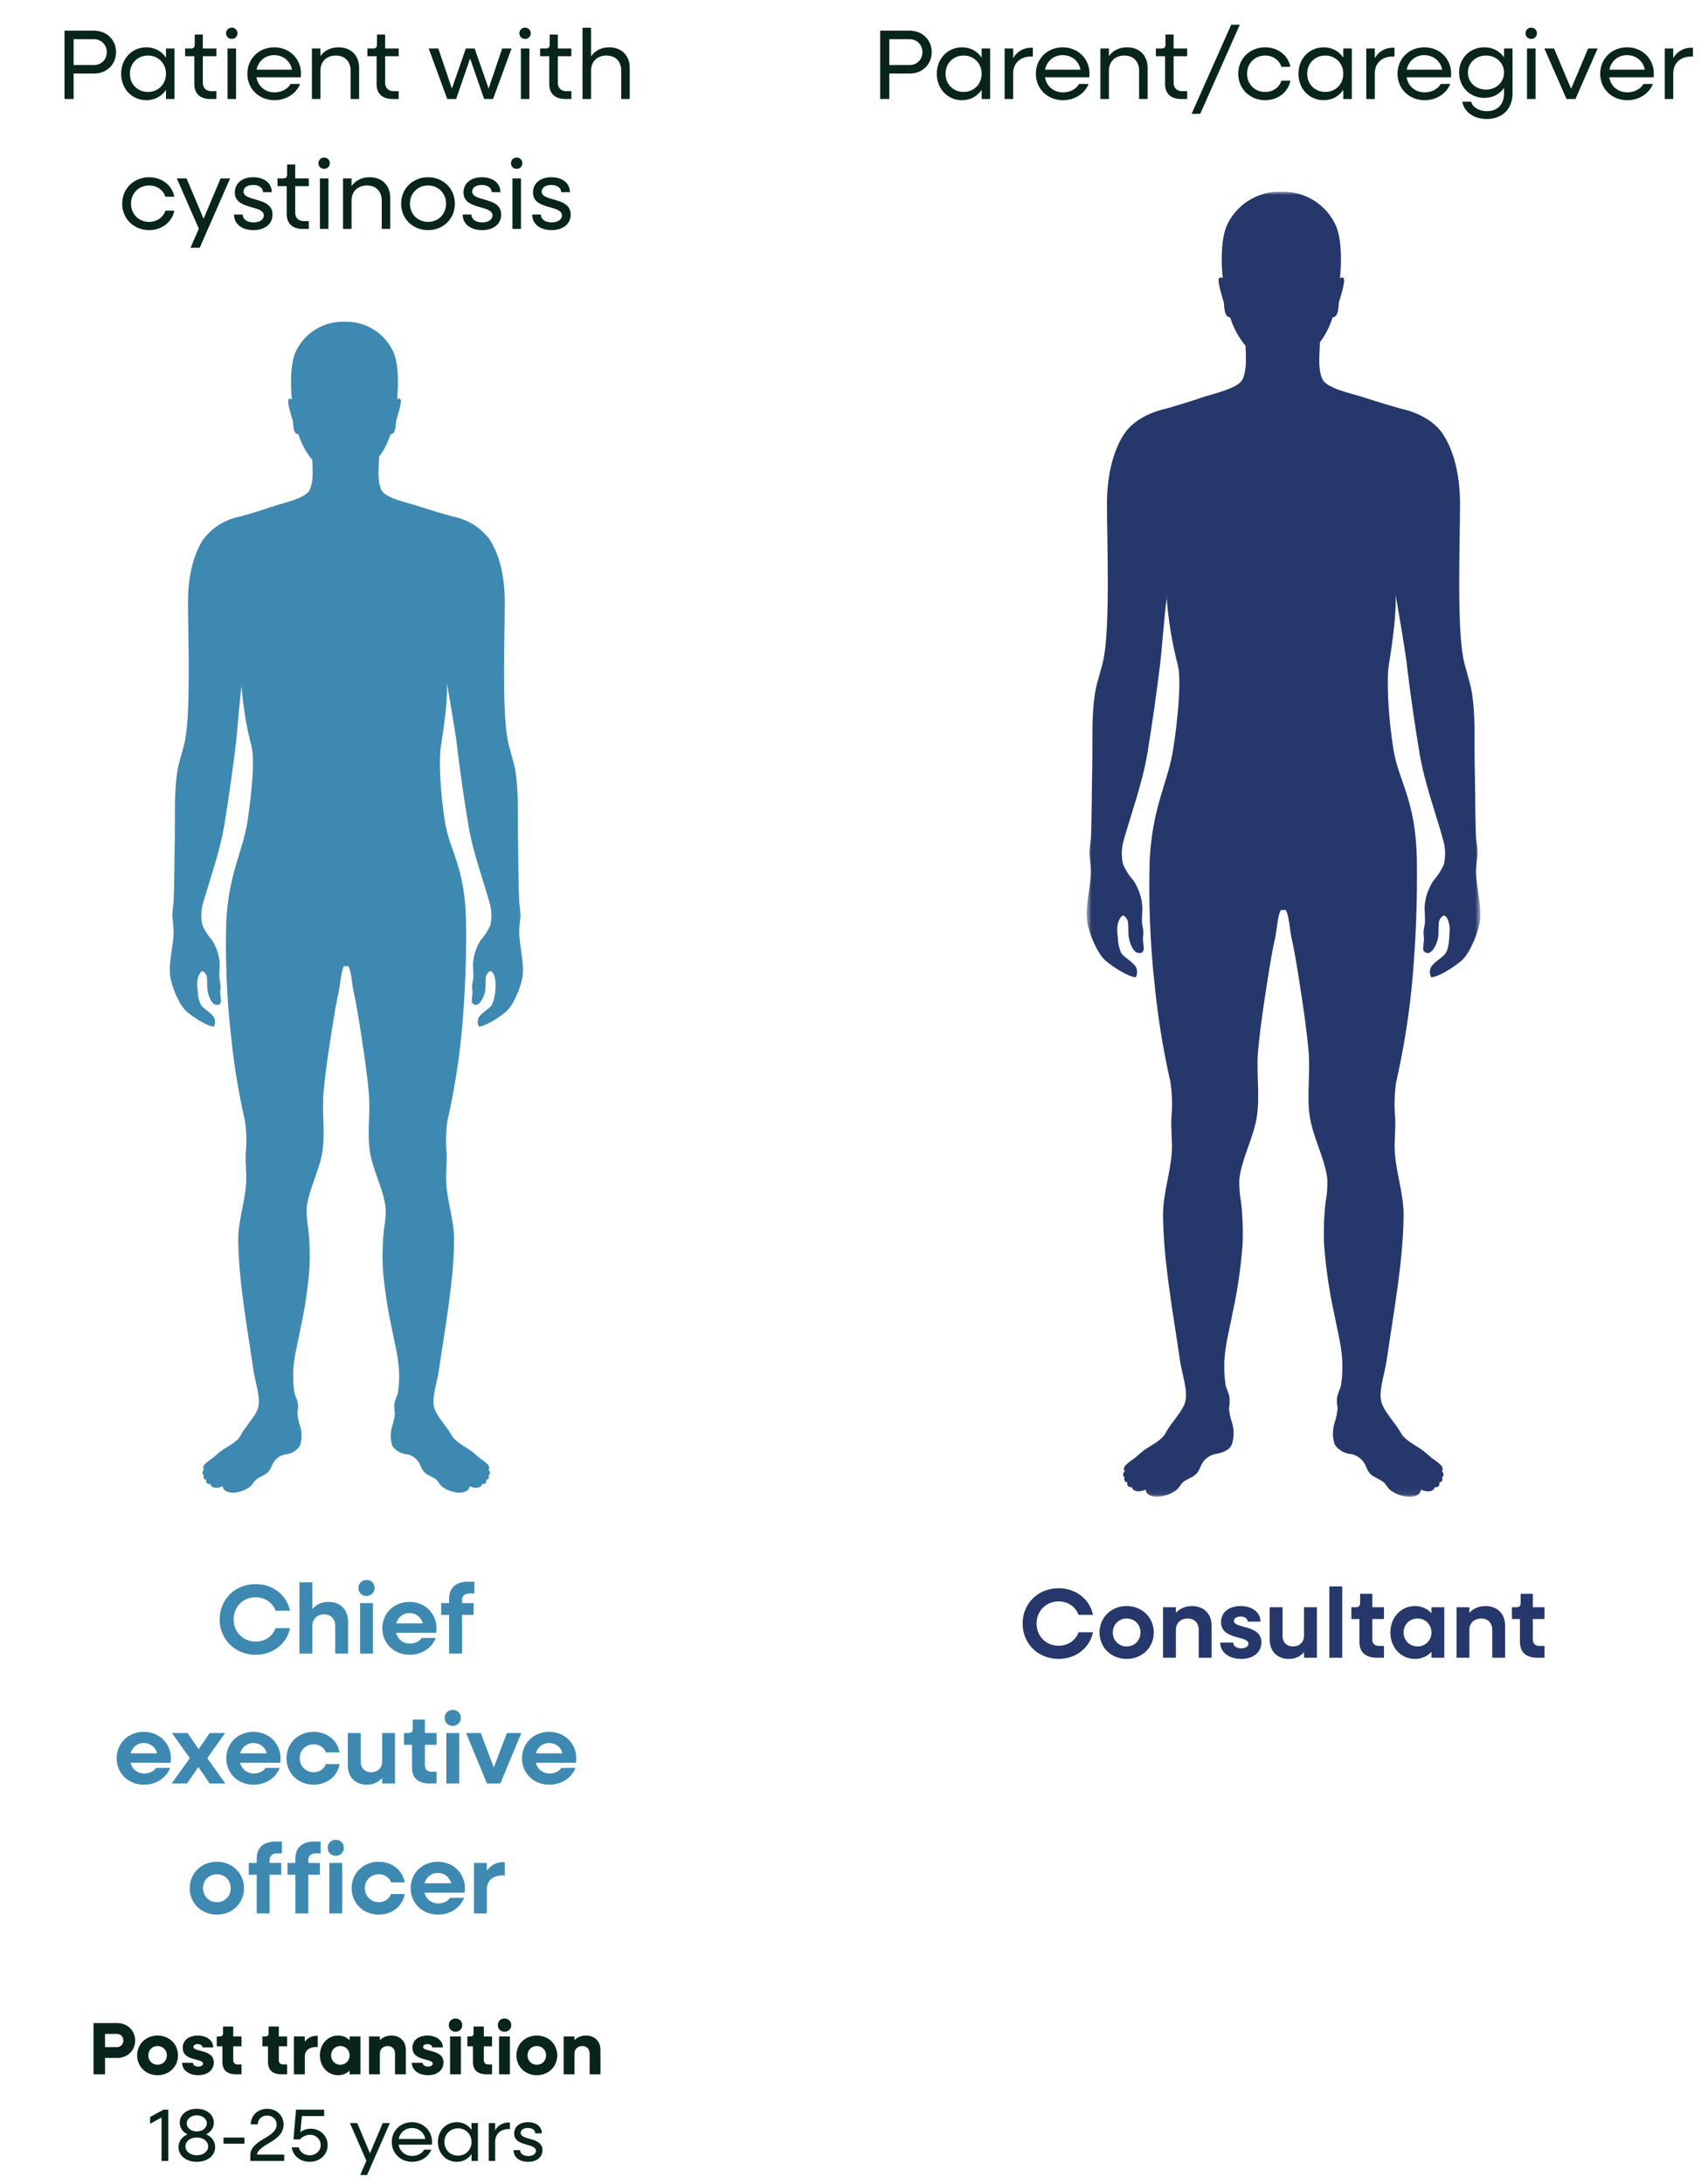 <svg width="275" height="353" viewBox="0 0 275 353" fill="none" xmlns="http://www.w3.org/2000/svg">
<path d="M10.429 16V4.96H15.229C17.245 4.96 18.765 6.448 18.765 8.432C18.765 10.4 17.245 11.888 15.229 11.888H11.901V16H10.429ZM15.197 6.336H11.901V10.512H15.197C16.365 10.512 17.261 9.632 17.261 8.432C17.261 7.232 16.365 6.336 15.197 6.336ZM23.666 16.192C21.33 16.192 19.586 14.352 19.586 11.92C19.586 9.488 21.33 7.648 23.666 7.648C25.026 7.648 26.146 8.288 26.834 9.312V7.84H28.21V16H26.834V14.528C26.146 15.552 25.026 16.192 23.666 16.192ZM23.922 14.864C25.586 14.864 26.834 13.6 26.834 11.92C26.834 10.24 25.586 8.976 23.922 8.976C22.242 8.976 20.994 10.24 20.994 11.92C20.994 13.6 22.242 14.864 23.922 14.864ZM33.991 16C32.343 16 31.415 15.12 31.415 13.6V9.088H29.927V7.84H30.887C31.271 7.84 31.479 7.632 31.479 7.232V5.584H32.791V7.84H34.983V9.088H32.791V13.376C32.791 14.208 33.319 14.736 34.183 14.736H34.983V16H33.991ZM37.474 6.288C36.946 6.288 36.546 5.904 36.546 5.376C36.546 4.864 36.946 4.464 37.474 4.464C37.986 4.464 38.386 4.864 38.386 5.376C38.386 5.904 37.986 6.288 37.474 6.288ZM36.786 16V7.84H38.162V16H36.786ZM44.376 16.192C41.864 16.192 39.992 14.352 39.992 11.92C39.992 9.488 41.864 7.648 44.328 7.648C46.808 7.648 48.664 9.488 48.664 11.92C48.664 12.112 48.648 12.32 48.632 12.496H41.464C41.704 13.936 42.856 14.928 44.392 14.928C45.528 14.928 46.52 14.384 46.984 13.568H48.52C47.88 15.136 46.296 16.192 44.376 16.192ZM44.328 8.912C42.872 8.912 41.752 9.872 41.48 11.264H47.208C46.968 9.904 45.816 8.912 44.328 8.912ZM50.426 16V7.84H51.802V9.072C52.442 8.16 53.466 7.648 54.746 7.648C56.73 7.648 58.058 8.96 58.058 10.96V16H56.682V11.392C56.682 9.936 55.754 8.976 54.298 8.976C52.794 8.976 51.802 9.952 51.802 11.424V16H50.426ZM63.46 16C61.812 16 60.884 15.12 60.884 13.6V9.088H59.396V7.84H60.356C60.74 7.84 60.948 7.632 60.948 7.232V5.584H62.26V7.84H64.452V9.088H62.26V13.376C62.26 14.208 62.788 14.736 63.652 14.736H64.452V16H63.46ZM72.304 16L69.312 7.84H70.864L73.056 14.32L75.312 7.84H76.736L78.992 14.32L81.184 7.84H82.704L79.712 16H78.272L76 9.456L73.744 16H72.304ZM84.896 6.288C84.368 6.288 83.968 5.904 83.968 5.376C83.968 4.864 84.368 4.464 84.896 4.464C85.408 4.464 85.808 4.864 85.808 5.376C85.808 5.904 85.408 6.288 84.896 6.288ZM84.208 16V7.84H85.584V16H84.208ZM91.381 16C89.733 16 88.805 15.12 88.805 13.6V9.088H87.317V7.84H88.277C88.661 7.84 88.869 7.632 88.869 7.232V5.584H90.181V7.84H92.373V9.088H90.181V13.376C90.181 14.208 90.709 14.736 91.573 14.736H92.373V16H91.381ZM94.177 16V4.48H95.553V9.12C96.193 8.176 97.217 7.648 98.497 7.648C100.481 7.648 101.809 8.96 101.809 10.96V16H100.433V11.392C100.433 9.936 99.505 8.976 98.049 8.976C96.545 8.976 95.553 9.952 95.553 11.424V16H94.177ZM24.109 37.192C21.629 37.192 19.757 35.352 19.757 32.92C19.757 30.488 21.629 28.648 24.109 28.648C26.173 28.648 27.821 29.944 28.189 31.8H26.733C26.397 30.712 25.373 29.976 24.109 29.976C22.429 29.976 21.181 31.24 21.181 32.92C21.181 34.6 22.429 35.864 24.109 35.864C25.373 35.864 26.397 35.128 26.733 34.04H28.189C27.821 35.896 26.173 37.192 24.109 37.192ZM30.8 40.04L32.144 36.968L28.592 28.84H30.16L32.912 35.352L35.664 28.84H37.2L32.288 40.04H30.8ZM40.987 37.192C39.083 37.192 37.835 36.184 37.835 34.68H39.243C39.243 35.448 39.947 35.944 41.003 35.944C41.995 35.944 42.651 35.48 42.651 34.824C42.651 33.064 37.963 33.992 37.963 31.112C37.963 29.624 39.147 28.648 40.923 28.648C42.747 28.648 43.931 29.608 43.931 31.064H42.523C42.523 30.36 41.883 29.896 40.907 29.896C39.979 29.896 39.371 30.328 39.371 30.952C39.371 32.664 44.059 31.752 44.059 34.68C44.059 36.184 42.843 37.192 40.987 37.192ZM48.928 37C47.28 37 46.352 36.12 46.352 34.6V30.088H44.864V28.84H45.824C46.208 28.84 46.416 28.632 46.416 28.232V26.584H47.728V28.84H49.92V30.088H47.728V34.376C47.728 35.208 48.256 35.736 49.12 35.736H49.92V37H48.928ZM52.411 27.288C51.883 27.288 51.483 26.904 51.483 26.376C51.483 25.864 51.883 25.464 52.411 25.464C52.923 25.464 53.323 25.864 53.323 26.376C53.323 26.904 52.923 27.288 52.411 27.288ZM51.723 37V28.84H53.099V37H51.723ZM55.457 37V28.84H56.833V30.072C57.473 29.16 58.497 28.648 59.777 28.648C61.761 28.648 63.089 29.96 63.089 31.96V37H61.713V32.392C61.713 30.936 60.785 29.976 59.329 29.976C57.825 29.976 56.833 30.952 56.833 32.424V37H55.457ZM69.203 37.192C66.723 37.192 64.851 35.352 64.851 32.92C64.851 30.488 66.723 28.648 69.203 28.648C71.667 28.648 73.539 30.488 73.539 32.92C73.539 35.352 71.667 37.192 69.203 37.192ZM69.203 35.864C70.867 35.864 72.115 34.6 72.115 32.92C72.115 31.24 70.867 29.976 69.203 29.976C67.523 29.976 66.275 31.24 66.275 32.92C66.275 34.6 67.523 35.864 69.203 35.864ZM77.956 37.192C76.052 37.192 74.804 36.184 74.804 34.68H76.212C76.212 35.448 76.916 35.944 77.972 35.944C78.964 35.944 79.62 35.48 79.62 34.824C79.62 33.064 74.932 33.992 74.932 31.112C74.932 29.624 76.116 28.648 77.892 28.648C79.716 28.648 80.9 29.608 80.9 31.064H79.492C79.492 30.36 78.852 29.896 77.876 29.896C76.948 29.896 76.34 30.328 76.34 30.952C76.34 32.664 81.028 31.752 81.028 34.68C81.028 36.184 79.812 37.192 77.956 37.192ZM83.536 27.288C83.008 27.288 82.608 26.904 82.608 26.376C82.608 25.864 83.008 25.464 83.536 25.464C84.048 25.464 84.448 25.864 84.448 26.376C84.448 26.904 84.048 27.288 83.536 27.288ZM82.848 37V28.84H84.224V37H82.848ZM89.19 37.192C87.286 37.192 86.038 36.184 86.038 34.68H87.446C87.446 35.448 88.15 35.944 89.206 35.944C90.198 35.944 90.854 35.48 90.854 34.824C90.854 33.064 86.166 33.992 86.166 31.112C86.166 29.624 87.35 28.648 89.126 28.648C90.95 28.648 92.134 29.608 92.134 31.064H90.726C90.726 30.36 90.086 29.896 89.11 29.896C88.182 29.896 87.574 30.328 87.574 30.952C87.574 32.664 92.262 31.752 92.262 34.68C92.262 36.184 91.046 37.192 89.19 37.192Z" fill="#09231D"/>
<path d="M83.942 150.505C83.942 149.691 84.092 148.805 84.15 147.99C84.12 147.254 84.049 146.519 83.938 145.79C83.79 142.5 83.823 138.978 83.744 135.573C83.66 131.953 83.894 128.086 83.317 124.573C83.045 122.922 82.389 121.247 82.075 119.605C81.134 114.693 81.614 102.33 81.609 97.237C81.609 93.872 80.996 89.986 79.126 87.137C77.64 85.195 75.48 83.882 73.072 83.457C71.205 82.934 69.349 82.371 67.503 81.768C65.946 81.256 62.26 80.544 61.642 79.153C60.963 77.622 61.242 75.742 61.29 73.819C62.105 72.732 62.725 71.511 63.123 70.211C64.123 70.138 63.923 68.394 64.063 67.951C64.203 67.508 65.008 64.932 64.75 64.572C64.72 64.526 64.679 64.488 64.631 64.461C64.583 64.434 64.529 64.42 64.474 64.419C64.419 64.418 64.365 64.43 64.316 64.455C64.266 64.48 64.224 64.516 64.193 64.561C64.193 64.561 64.744 59.844 63.684 57.097C63.025 55.539 61.909 54.218 60.482 53.308C59.056 52.399 57.386 51.945 55.696 52.005H55.687C53.995 51.945 52.324 52.401 50.897 53.312C49.47 54.222 48.354 55.545 47.696 57.105C46.638 59.851 47.189 64.569 47.189 64.569C47.157 64.524 47.115 64.488 47.066 64.463C47.017 64.438 46.962 64.426 46.907 64.427C46.852 64.428 46.798 64.442 46.75 64.469C46.702 64.496 46.661 64.534 46.632 64.58C46.374 64.94 47.177 67.515 47.319 67.959C47.461 68.403 47.262 70.146 48.259 70.219C48.724 71.729 49.486 73.131 50.499 74.343C50.535 76.096 50.699 77.763 50.077 79.161C49.463 80.528 45.899 81.261 44.359 81.776C42.563 82.382 40.753 82.945 38.931 83.465C36.523 83.89 34.362 85.203 32.877 87.145C31.007 89.992 30.396 93.878 30.394 97.245C30.388 102.337 30.869 114.701 29.928 119.613C29.614 121.255 28.958 122.93 28.686 124.581C28.109 128.093 28.342 131.96 28.259 135.581C28.18 138.981 28.212 142.505 28.064 145.794C27.953 146.523 27.882 147.258 27.853 147.994C27.911 148.81 28.053 149.694 28.061 150.509C28.075 152.846 27.191 155.591 27.525 157.851C27.774 159.537 28.997 162.495 30.201 163.517C31.265 164.422 33.472 165.854 34.57 165.917C34.686 165.712 34.754 165.482 34.77 165.247C34.785 165.011 34.747 164.775 34.659 164.555C34.243 163.69 32.831 163.038 32.459 162.387C32.144 161.679 31.982 160.913 31.981 160.138C31.835 159.464 31.835 158.766 31.981 158.091C32.081 157.791 32.386 156.957 32.781 156.957C33.098 157.154 33.331 157.462 33.435 157.82C33.52 158.474 33.471 159.199 33.524 159.842C33.591 160.642 34.096 162.267 34.891 162.387C35.515 162.487 35.545 162.287 35.691 162C35.837 161.713 35.512 160.485 35.631 160.067C35.701 159.542 35.671 159.008 35.542 158.493C35.332 157.529 35.615 156.293 35.482 155.264C35.33 154.076 34.913 152.937 34.264 151.93C33.621 151.22 33.099 150.409 32.718 149.53C32.457 148.382 32.487 147.187 32.807 146.053C33.982 141.94 35.558 137.641 36.268 133.328C36.978 129.015 37.598 124.604 38.121 120.328C38.321 118.706 38.733 113.172 39.053 110.907C39.036 110.729 39.065 110.55 39.136 110.385C39.109 110.529 39.081 110.706 39.053 110.907C39.293 114.177 39.828 117.418 40.653 120.59C41.198 122.673 40.727 128.17 39.992 132.871C39.253 137.596 37.019 141.061 36.592 148.758C36.397 154.972 36.648 161.192 37.342 167.37C37.813 171.995 38.564 176.586 39.592 181.119C39.855 182.881 39.898 184.668 39.723 186.44C39.655 188.04 39.888 189.679 39.79 191.249C39.598 194.329 38.469 197.437 38.515 200.566C38.615 207.425 39.995 214.635 40.981 221.515C41.254 223.415 42.2 225.952 41.723 227.548C41.299 228.968 39.692 230.469 38.895 232.008C38.359 233.041 36.895 233.726 35.974 234.35C35.387 234.75 34.866 235.278 34.319 235.713C33.845 236.006 33.409 236.354 33.019 236.751C32.678 237.258 32.919 237.493 32.986 237.5C32.645 237.81 32.655 238.365 32.948 238.4C32.764 238.9 33.048 239.19 33.348 239.132C33.308 239.225 33.295 239.327 33.312 239.427C33.328 239.526 33.372 239.619 33.44 239.694C33.507 239.769 33.594 239.824 33.691 239.851C33.788 239.878 33.891 239.877 33.988 239.847C34.215 240.699 35.406 240.513 35.988 240.214C36.076 241.152 37.37 241.355 38.088 241.226C38.948 241.108 39.765 240.777 40.466 240.265C40.766 240.029 41.166 239.34 41.343 239.191C41.899 238.722 42.717 238.491 43.276 237.991C43.782 237.535 43.946 236.759 44.284 236.256C44.697 235.667 45.31 235.247 46.009 235.073C46.503 235.057 46.987 234.922 47.419 234.681C47.851 234.439 48.219 234.097 48.492 233.684C48.824 232.673 48.839 231.584 48.535 230.564C48.297 229.872 48.143 229.153 48.076 228.424C48.173 227.924 48.203 227.413 48.167 226.904C48.059 226.169 47.692 225.612 47.588 225.053C47.446 224.146 47.384 223.229 47.401 222.311C47.371 219.766 48.133 217.111 48.601 214.62C49.311 211.375 49.794 208.083 50.047 204.77C50.138 202.701 50.069 200.629 49.84 198.57C49.627 197.45 49.541 196.31 49.583 195.17C49.953 192.07 51.723 189.062 52.154 185.923C52.572 182.883 52.032 179.748 52.297 176.693C52.597 173.193 53.154 169.645 53.702 166.147C54.022 164.11 54.352 162.067 54.808 160.055C54.963 159.371 55.184 156.566 55.655 156.144C55.677 156.124 55.81 156.182 55.945 156.18C56.08 156.178 56.239 156.113 56.261 156.132C56.747 156.532 56.961 159.362 57.119 160.055C57.575 162.067 57.905 164.109 58.225 166.147C58.772 169.647 59.317 173.175 59.63 176.693C59.905 179.76 59.355 182.883 59.773 185.923C60.205 189.062 61.973 192.074 62.344 195.17C62.386 196.31 62.299 197.45 62.087 198.57C61.857 200.629 61.788 202.701 61.88 204.77C62.132 208.083 62.615 211.375 63.325 214.62C63.791 217.113 64.553 219.765 64.525 222.311C64.541 223.229 64.479 224.146 64.338 225.053C64.233 225.611 63.867 226.168 63.757 226.904C63.721 227.413 63.752 227.924 63.849 228.424C63.777 229.153 63.623 229.871 63.39 230.564C63.077 231.583 63.092 232.674 63.432 233.684C63.709 234.094 64.078 234.433 64.509 234.674C64.94 234.915 65.422 235.052 65.916 235.073C66.614 235.247 67.227 235.667 67.641 236.256C67.978 236.756 68.141 237.535 68.649 237.991C69.207 238.491 70.026 238.723 70.582 239.191C70.758 239.34 71.156 240.03 71.459 240.265C72.155 240.785 72.974 241.116 73.837 241.226C74.549 241.333 75.837 241.185 75.937 240.214C76.53 240.514 77.709 240.695 77.943 239.847C78.039 239.877 78.142 239.878 78.239 239.851C78.336 239.824 78.424 239.769 78.491 239.694C78.558 239.619 78.603 239.526 78.619 239.427C78.635 239.327 78.623 239.225 78.583 239.132C78.883 239.19 79.167 238.898 78.983 238.4C79.277 238.364 79.283 237.81 78.945 237.5C79.012 237.493 79.254 237.258 78.913 236.751C78.523 236.354 78.086 236.006 77.613 235.713C77.066 235.278 76.544 234.745 75.957 234.35C75.006 233.706 73.589 233.01 73.037 232.008C72.223 230.531 70.628 228.964 70.209 227.548C69.74 225.963 70.679 223.405 70.951 221.515C71.936 214.638 73.325 207.431 73.417 200.566C73.459 197.432 72.334 194.332 72.142 191.249C72.042 189.679 72.27 188.038 72.208 186.44C72.036 184.668 72.081 182.881 72.341 181.119C73.367 176.586 74.119 171.995 74.591 167.37C75.182 161.185 75.432 154.971 75.341 148.758C75.155 140.076 72.713 137.576 71.941 132.871C71.176 128.195 70.923 122.764 71.279 120.59C71.856 117.072 72.472 112.311 72.206 110.262C72.406 111.129 73.65 118.513 73.861 120.328C74.361 124.642 75.006 129.022 75.714 133.328C76.422 137.634 78.051 141.964 79.188 146.055C79.507 147.189 79.538 148.384 79.276 149.532C78.893 150.41 78.372 151.22 77.732 151.932C77.082 152.939 76.666 154.078 76.513 155.266C76.382 156.298 76.663 157.531 76.453 158.495C76.324 159.01 76.294 159.544 76.365 160.069C76.483 160.487 76.157 161.711 76.305 162.002C76.371 162.151 76.488 162.271 76.634 162.342C76.781 162.412 76.947 162.429 77.105 162.389C77.889 162.071 78.405 160.689 78.473 159.844C78.524 159.198 78.473 158.476 78.561 157.822C78.665 157.464 78.898 157.156 79.216 156.959C79.916 156.971 80.154 158.579 80.109 159.059C80.152 160.198 79.959 161.334 79.542 162.394C79.159 163.051 77.757 163.694 77.342 164.562C77.253 164.782 77.215 165.018 77.231 165.254C77.246 165.489 77.315 165.719 77.431 165.924C78.531 165.861 80.737 164.429 81.8 163.524C83 162.502 84.226 159.542 84.474 157.858C84.808 155.599 83.926 152.852 83.939 150.516" fill="#3E89B1"/>
<path d="M41.337 267.453C38.01 267.453 35.514 264.989 35.514 261.741C35.514 258.493 38.01 256.029 41.337 256.029C44.138 256.029 46.377 257.821 46.889 260.333H44.553C44.105 259.037 42.842 258.157 41.337 258.157C39.306 258.157 37.77 259.693 37.77 261.741C37.77 263.789 39.306 265.325 41.337 265.325C42.842 265.325 44.105 264.445 44.553 263.149H46.889C46.377 265.661 44.138 267.453 41.337 267.453ZM48.415 267.261V255.741H50.495V260.061C51.135 259.309 52.031 258.909 53.087 258.909C55.007 258.909 56.271 260.157 56.271 262.077V267.261H54.191V262.749C54.191 261.645 53.487 260.925 52.415 260.925C51.263 260.925 50.495 261.661 50.495 262.781V267.261H48.415ZM59.252 257.949C58.516 257.949 57.94 257.389 57.94 256.653C57.94 255.917 58.516 255.357 59.252 255.357C59.987 255.357 60.563 255.917 60.563 256.653C60.563 257.389 59.987 257.949 59.252 257.949ZM58.212 267.261V259.101H60.291V267.261H58.212ZM66.225 267.453C63.697 267.453 61.809 265.613 61.809 263.181C61.809 260.749 63.697 258.909 66.192 258.909C68.689 258.909 70.576 260.749 70.576 263.213C70.576 263.437 70.561 263.693 70.513 263.901H64.032C64.305 264.957 65.153 265.645 66.272 265.645C67.121 265.645 67.825 265.261 68.192 264.733H70.448C69.825 266.349 68.209 267.453 66.225 267.453ZM66.192 260.717C65.136 260.717 64.337 261.373 64.049 262.381H68.353C68.097 261.389 67.264 260.717 66.192 260.717ZM72.606 267.261V261.005H71.326V259.101H72.606V258.445C72.606 256.621 73.678 255.645 75.678 255.645H76.686V257.549H75.886C75.134 257.549 74.686 257.965 74.686 258.685V259.101H76.574V261.005H74.686V267.261H72.606ZM23.279 288.453C20.751 288.453 18.863 286.613 18.863 284.181C18.863 281.749 20.751 279.909 23.247 279.909C25.743 279.909 27.631 281.749 27.631 284.213C27.631 284.437 27.615 284.693 27.567 284.901H21.087C21.359 285.957 22.207 286.645 23.327 286.645C24.175 286.645 24.879 286.261 25.247 285.733H27.503C26.879 287.349 25.263 288.453 23.279 288.453ZM23.247 281.717C22.191 281.717 21.391 282.373 21.103 283.381H25.407C25.151 282.389 24.319 281.717 23.247 281.717ZM27.748 288.261L30.692 284.165L27.796 280.101H30.324L32.116 282.725L33.892 280.101H36.388L33.508 284.165L36.436 288.261H33.908L32.068 285.589L30.244 288.261H27.748ZM40.998 288.453C38.47 288.453 36.582 286.613 36.582 284.181C36.582 281.749 38.47 279.909 40.966 279.909C43.462 279.909 45.35 281.749 45.35 284.213C45.35 284.437 45.334 284.693 45.286 284.901H38.806C39.078 285.957 39.926 286.645 41.046 286.645C41.894 286.645 42.598 286.261 42.966 285.733H45.222C44.598 287.349 42.982 288.453 40.998 288.453ZM40.966 281.717C39.91 281.717 39.11 282.373 38.822 283.381H43.126C42.87 282.389 42.038 281.717 40.966 281.717ZM50.7 288.453C48.204 288.453 46.316 286.613 46.316 284.181C46.316 281.749 48.204 279.909 50.7 279.909C52.876 279.909 54.572 281.301 54.892 283.237H52.684C52.412 282.453 51.644 281.925 50.7 281.925C49.42 281.925 48.46 282.901 48.46 284.181C48.46 285.461 49.42 286.437 50.7 286.437C51.644 286.437 52.412 285.909 52.684 285.125H54.892C54.572 287.061 52.876 288.453 50.7 288.453ZM59.303 288.453C57.463 288.453 56.231 287.221 56.231 285.333V280.101H58.311V284.725C58.311 285.765 58.983 286.437 59.991 286.437C61.063 286.437 61.783 285.749 61.783 284.693V280.101H63.863V288.261H61.783V287.365C61.159 288.085 60.311 288.453 59.303 288.453ZM69.46 288.261C67.588 288.261 66.612 287.365 66.612 285.685V282.005H65.316V280.101H66.052C66.484 280.101 66.724 279.877 66.724 279.445V277.925H68.692V280.101H70.58V282.005H68.692V285.333C68.692 285.973 69.092 286.357 69.764 286.357H70.58V288.261H69.46ZM73.197 278.949C72.461 278.949 71.885 278.389 71.885 277.653C71.885 276.917 72.461 276.357 73.197 276.357C73.933 276.357 74.509 276.917 74.509 277.653C74.509 278.389 73.933 278.949 73.197 278.949ZM72.157 288.261V280.101H74.237V288.261H72.157ZM78.73 288.261L75.354 280.101H77.722L79.834 285.669L81.946 280.101H84.282L80.89 288.261H78.73ZM88.81 288.453C86.282 288.453 84.394 286.613 84.394 284.181C84.394 281.749 86.282 279.909 88.778 279.909C91.274 279.909 93.162 281.749 93.162 284.213C93.162 284.437 93.146 284.693 93.098 284.901H86.618C86.89 285.957 87.738 286.645 88.858 286.645C89.706 286.645 90.41 286.261 90.778 285.733H93.034C92.41 287.349 90.794 288.453 88.81 288.453ZM88.778 281.717C87.722 281.717 86.922 282.373 86.634 283.381H90.938C90.682 282.389 89.85 281.717 88.778 281.717ZM35.06 309.453C32.564 309.453 30.676 307.613 30.676 305.181C30.676 302.749 32.564 300.909 35.06 300.909C37.556 300.909 39.444 302.749 39.444 305.181C39.444 307.613 37.556 309.453 35.06 309.453ZM35.06 307.437C36.356 307.437 37.3 306.461 37.3 305.181C37.3 303.901 36.356 302.925 35.06 302.925C33.78 302.925 32.82 303.901 32.82 305.181C32.82 306.461 33.78 307.437 35.06 307.437ZM41.504 309.261V303.005H40.224V301.101H41.504V300.445C41.504 298.621 42.576 297.645 44.576 297.645H45.584V299.549H44.784C44.032 299.549 43.584 299.965 43.584 300.685V301.101H45.472V303.005H43.584V309.261H41.504ZM54.282 299.949C53.546 299.949 52.97 299.389 52.97 298.653C52.97 297.917 53.546 297.357 54.282 297.357C55.018 297.357 55.594 297.917 55.594 298.653C55.594 299.389 55.018 299.949 54.282 299.949ZM47.754 309.261V303.005H46.474V301.101H47.754V300.445C47.754 298.621 48.826 297.645 50.826 297.645H51.834V299.549H51.034C50.282 299.549 49.834 299.965 49.834 300.685V301.101H51.722V303.005H49.834V309.261H47.754ZM53.242 309.261V301.101H55.322V309.261H53.242ZM61.232 309.453C58.736 309.453 56.848 307.613 56.848 305.181C56.848 302.749 58.736 300.909 61.232 300.909C63.408 300.909 65.104 302.301 65.424 304.237H63.216C62.944 303.453 62.176 302.925 61.232 302.925C59.952 302.925 58.992 303.901 58.992 305.181C58.992 306.461 59.952 307.437 61.232 307.437C62.176 307.437 62.944 306.909 63.216 306.125H65.424C65.104 308.061 63.408 309.453 61.232 309.453ZM70.81 309.453C68.282 309.453 66.394 307.613 66.394 305.181C66.394 302.749 68.282 300.909 70.778 300.909C73.274 300.909 75.162 302.749 75.162 305.213C75.162 305.437 75.146 305.693 75.098 305.901H68.618C68.89 306.957 69.738 307.645 70.858 307.645C71.706 307.645 72.41 307.261 72.778 306.733H75.034C74.41 308.349 72.794 309.453 70.81 309.453ZM70.778 302.717C69.722 302.717 68.922 303.373 68.634 304.381H72.938C72.682 303.389 71.85 302.717 70.778 302.717ZM76.625 309.261V301.101H78.705V302.333C79.345 301.485 80.225 300.973 81.297 300.973H81.601V303.117H81.297C79.633 303.117 78.705 303.997 78.705 305.373V309.261H76.625Z" fill="#3E89B1"/>
<path d="M15.12 335.261V326.981H18.948C20.604 326.981 21.852 328.193 21.852 329.801C21.852 331.409 20.604 332.621 18.948 332.621H16.98V335.261H15.12ZM18.912 328.733H16.98V330.869H18.912C19.5 330.869 19.944 330.401 19.944 329.801C19.944 329.189 19.5 328.733 18.912 328.733ZM25.476 335.405C23.592 335.405 22.176 334.025 22.176 332.201C22.176 330.377 23.592 328.997 25.476 328.997C27.36 328.997 28.776 330.377 28.776 332.201C28.776 334.025 27.36 335.405 25.476 335.405ZM25.476 333.713C26.34 333.713 26.976 333.065 26.976 332.201C26.976 331.337 26.34 330.689 25.476 330.689C24.612 330.689 23.976 331.337 23.976 332.201C23.976 333.065 24.612 333.713 25.476 333.713ZM32.057 335.405C30.497 335.405 29.441 334.541 29.441 333.401H31.193C31.193 333.761 31.553 334.013 32.057 334.013C32.501 334.013 32.825 333.809 32.825 333.533C32.825 332.633 29.537 333.185 29.537 330.977C29.537 329.681 30.629 328.997 31.973 328.997C33.437 328.997 34.469 329.813 34.469 330.917H32.729C32.729 330.593 32.405 330.377 31.961 330.377C31.565 330.377 31.265 330.557 31.265 330.833C31.265 331.697 34.565 331.169 34.565 333.353C34.565 334.577 33.545 335.405 32.057 335.405ZM38.163 335.261C36.711 335.261 35.955 334.577 35.955 333.269V330.737H35.043V329.141H35.547C35.883 329.141 36.051 328.973 36.051 328.637V327.533H37.707V329.141H39.039V330.737H37.707V332.981C37.707 333.413 37.971 333.665 38.427 333.665H39.039V335.261H38.163ZM45.534 335.261C44.082 335.261 43.326 334.577 43.326 333.269V330.737H42.414V329.141H42.918C43.254 329.141 43.422 328.973 43.422 328.637V327.533H45.078V329.141H46.41V330.737H45.078V332.981C45.078 333.413 45.342 333.665 45.798 333.665H46.41V335.261H45.534ZM47.52 335.261V329.141H49.272V329.993C49.74 329.393 50.376 329.045 51.12 329.045H51.36V330.845H51.12C49.932 330.845 49.272 331.457 49.272 332.405V335.261H47.52ZM54.671 335.405C52.991 335.405 51.719 334.025 51.719 332.201C51.719 330.377 52.991 328.997 54.671 328.997C55.415 328.997 56.051 329.273 56.519 329.753V329.141H58.271V335.261H56.519V334.649C56.051 335.129 55.415 335.405 54.671 335.405ZM55.019 333.713C55.883 333.713 56.519 333.065 56.519 332.201C56.519 331.337 55.883 330.689 55.019 330.689C54.167 330.689 53.531 331.337 53.531 332.201C53.531 333.065 54.167 333.713 55.019 333.713ZM59.661 335.261V329.141H61.413V329.741C61.893 329.249 62.517 328.997 63.273 328.997C64.677 328.997 65.613 329.921 65.613 331.325V335.261H63.861V331.913C63.861 331.169 63.393 330.689 62.685 330.689C61.929 330.689 61.413 331.181 61.413 331.937V335.261H59.661ZM69.194 335.405C67.634 335.405 66.578 334.541 66.578 333.401H68.33C68.33 333.761 68.69 334.013 69.194 334.013C69.638 334.013 69.962 333.809 69.962 333.533C69.962 332.633 66.674 333.185 66.674 330.977C66.674 329.681 67.766 328.997 69.11 328.997C70.574 328.997 71.606 329.813 71.606 330.917H69.866C69.866 330.593 69.542 330.377 69.098 330.377C68.702 330.377 68.402 330.557 68.402 330.833C68.402 331.697 71.702 331.169 71.702 333.353C71.702 334.577 70.682 335.405 69.194 335.405ZM73.639 328.385C73.027 328.385 72.559 327.929 72.559 327.305C72.559 326.693 73.027 326.237 73.639 326.237C74.263 326.237 74.731 326.693 74.731 327.305C74.731 327.929 74.263 328.385 73.639 328.385ZM72.763 335.261V329.141H74.515V335.261H72.763ZM78.674 335.261C77.222 335.261 76.466 334.577 76.466 333.269V330.737H75.555V329.141H76.058C76.394 329.141 76.562 328.973 76.562 328.637V327.533H78.219V329.141H79.55V330.737H78.219V332.981C78.219 333.413 78.483 333.665 78.939 333.665H79.55V335.261H78.674ZM81.561 328.385C80.949 328.385 80.481 327.929 80.481 327.305C80.481 326.693 80.949 326.237 81.561 326.237C82.185 326.237 82.653 326.693 82.653 327.305C82.653 327.929 82.185 328.385 81.561 328.385ZM80.685 335.261V329.141H82.437V335.261H80.685ZM86.788 335.405C84.904 335.405 83.488 334.025 83.488 332.201C83.488 330.377 84.904 328.997 86.788 328.997C88.672 328.997 90.088 330.377 90.088 332.201C90.088 334.025 88.672 335.405 86.788 335.405ZM86.788 333.713C87.652 333.713 88.288 333.065 88.288 332.201C88.288 331.337 87.652 330.689 86.788 330.689C85.924 330.689 85.288 331.337 85.288 332.201C85.288 333.065 85.924 333.713 86.788 333.713ZM91.126 335.261V329.141H92.878V329.741C93.358 329.249 93.982 328.997 94.738 328.997C96.142 328.997 97.078 329.921 97.078 331.325V335.261H95.326V331.913C95.326 331.169 94.858 330.689 94.15 330.689C93.394 330.689 92.878 331.181 92.878 331.937V335.261H91.126ZM26.118 349.261V342.241L24.27 343.261V342.157L26.442 340.981H27.21V349.261H26.118ZM31.808 349.405C30.104 349.405 28.856 348.409 28.856 347.029C28.856 346.093 29.42 345.349 30.308 344.965C29.54 344.581 29.06 343.909 29.06 343.069C29.06 341.761 30.236 340.837 31.808 340.837C33.404 340.837 34.568 341.761 34.568 343.069C34.568 343.909 34.088 344.581 33.332 344.965C34.22 345.349 34.784 346.093 34.784 347.029C34.784 348.409 33.536 349.405 31.808 349.405ZM31.808 344.497C32.732 344.497 33.44 343.933 33.44 343.189C33.44 342.445 32.732 341.893 31.808 341.893C30.908 341.893 30.188 342.445 30.188 343.189C30.188 343.933 30.908 344.497 31.808 344.497ZM31.808 348.349C32.864 348.349 33.656 347.737 33.656 346.909C33.656 346.081 32.864 345.469 31.808 345.469C30.776 345.469 29.984 346.081 29.984 346.909C29.984 347.737 30.776 348.349 31.808 348.349ZM36.137 346.477V345.481H39.521V346.477H36.137ZM40.471 349.261V348.349C40.471 345.769 44.719 345.553 44.719 343.417C44.719 342.517 44.059 341.929 43.195 341.929C42.319 341.929 41.671 342.517 41.671 343.357H40.543C40.543 341.905 41.695 340.837 43.207 340.837C44.695 340.837 45.847 341.893 45.847 343.369C45.847 346.141 41.875 346.477 41.539 348.229H45.943V349.261H40.471ZM50.056 349.405C48.532 349.405 47.344 348.421 47.164 347.065H48.304C48.484 347.821 49.18 348.349 50.056 348.349C51.076 348.349 51.844 347.641 51.844 346.693C51.844 345.757 51.1 345.037 50.128 345.037C49.48 345.037 48.82 345.361 48.508 345.781H47.44L47.86 340.981H52.408V342.013H48.808L48.556 344.617C48.94 344.293 49.588 344.053 50.236 344.053C51.76 344.053 52.972 345.205 52.972 346.717C52.972 348.253 51.712 349.405 50.056 349.405ZM58.229 351.541L59.237 349.237L56.573 343.141H57.749L59.813 348.025L61.877 343.141H63.029L59.345 351.541H58.229ZM66.629 349.405C64.745 349.405 63.341 348.025 63.341 346.201C63.341 344.377 64.745 342.997 66.593 342.997C68.453 342.997 69.845 344.377 69.845 346.201C69.845 346.345 69.833 346.501 69.821 346.633H64.445C64.625 347.713 65.489 348.457 66.641 348.457C67.493 348.457 68.237 348.049 68.585 347.437H69.737C69.257 348.613 68.069 349.405 66.629 349.405ZM66.593 343.945C65.501 343.945 64.661 344.665 64.457 345.709H68.753C68.573 344.689 67.709 343.945 66.593 343.945ZM73.855 349.405C72.103 349.405 70.795 348.025 70.795 346.201C70.795 344.377 72.103 342.997 73.855 342.997C74.875 342.997 75.715 343.477 76.231 344.245V343.141H77.263V349.261H76.231V348.157C75.715 348.925 74.875 349.405 73.855 349.405ZM74.047 348.409C75.295 348.409 76.231 347.461 76.231 346.201C76.231 344.941 75.295 343.993 74.047 343.993C72.787 343.993 71.851 344.941 71.851 346.201C71.851 347.461 72.787 348.409 74.047 348.409ZM79.019 349.261V343.141H80.051V344.305C80.519 343.513 81.287 343.045 82.247 343.045H82.439V344.113H82.247C80.879 344.113 80.051 344.929 80.051 346.189V349.261H79.019ZM85.392 349.405C83.965 349.405 83.028 348.649 83.028 347.521H84.085C84.085 348.097 84.612 348.469 85.404 348.469C86.148 348.469 86.641 348.121 86.641 347.629C86.641 346.309 83.124 347.005 83.124 344.845C83.124 343.729 84.013 342.997 85.344 342.997C86.713 342.997 87.6 343.717 87.6 344.809H86.544C86.544 344.281 86.064 343.933 85.332 343.933C84.636 343.933 84.18 344.257 84.18 344.725C84.18 346.009 87.697 345.325 87.697 347.521C87.697 348.649 86.784 349.405 85.392 349.405Z" fill="#09231D"/>
<path d="M142.296 16V4.96H147.096C149.112 4.96 150.632 6.448 150.632 8.432C150.632 10.4 149.112 11.888 147.096 11.888H143.768V16H142.296ZM147.064 6.336H143.768V10.512H147.064C148.232 10.512 149.128 9.632 149.128 8.432C149.128 7.232 148.232 6.336 147.064 6.336ZM155.533 16.192C153.197 16.192 151.453 14.352 151.453 11.92C151.453 9.488 153.197 7.648 155.533 7.648C156.893 7.648 158.013 8.288 158.701 9.312V7.84H160.077V16H158.701V14.528C158.013 15.552 156.893 16.192 155.533 16.192ZM155.789 14.864C157.453 14.864 158.701 13.6 158.701 11.92C158.701 10.24 157.453 8.976 155.789 8.976C154.109 8.976 152.861 10.24 152.861 11.92C152.861 13.6 154.109 14.864 155.789 14.864ZM162.418 16V7.84H163.794V9.392C164.418 8.336 165.442 7.712 166.722 7.712H166.978V9.136H166.722C164.898 9.136 163.794 10.224 163.794 11.904V16H162.418ZM171.852 16.192C169.34 16.192 167.468 14.352 167.468 11.92C167.468 9.488 169.34 7.648 171.804 7.648C174.284 7.648 176.14 9.488 176.14 11.92C176.14 12.112 176.124 12.32 176.108 12.496H168.94C169.18 13.936 170.332 14.928 171.868 14.928C173.004 14.928 173.996 14.384 174.46 13.568H175.996C175.356 15.136 173.772 16.192 171.852 16.192ZM171.804 8.912C170.348 8.912 169.228 9.872 168.956 11.264H174.684C174.444 9.904 173.292 8.912 171.804 8.912ZM177.902 16V7.84H179.278V9.072C179.918 8.16 180.942 7.648 182.222 7.648C184.206 7.648 185.534 8.96 185.534 10.96V16H184.158V11.392C184.158 9.936 183.23 8.976 181.774 8.976C180.27 8.976 179.278 9.952 179.278 11.424V16H177.902ZM190.936 16C189.288 16 188.36 15.12 188.36 13.6V9.088H186.872V7.84H187.832C188.216 7.84 188.424 7.632 188.424 7.232V5.584H189.736V7.84H191.928V9.088H189.736V13.376C189.736 14.208 190.264 14.736 191.128 14.736H191.928V16H190.936ZM192.645 18.4L199.045 4H200.437L194.037 18.4H192.645ZM204.539 16.192C202.059 16.192 200.187 14.352 200.187 11.92C200.187 9.488 202.059 7.648 204.539 7.648C206.603 7.648 208.251 8.944 208.619 10.8H207.163C206.827 9.712 205.803 8.976 204.539 8.976C202.859 8.976 201.611 10.24 201.611 11.92C201.611 13.6 202.859 14.864 204.539 14.864C205.803 14.864 206.827 14.128 207.163 13.04H208.619C208.251 14.896 206.603 16.192 204.539 16.192ZM214.002 16.192C211.666 16.192 209.922 14.352 209.922 11.92C209.922 9.488 211.666 7.648 214.002 7.648C215.362 7.648 216.482 8.288 217.17 9.312V7.84H218.546V16H217.17V14.528C216.482 15.552 215.362 16.192 214.002 16.192ZM214.258 14.864C215.922 14.864 217.17 13.6 217.17 11.92C217.17 10.24 215.922 8.976 214.258 8.976C212.578 8.976 211.33 10.24 211.33 11.92C211.33 13.6 212.578 14.864 214.258 14.864ZM220.887 16V7.84H222.263V9.392C222.887 8.336 223.911 7.712 225.191 7.712H225.447V9.136H225.191C223.367 9.136 222.263 10.224 222.263 11.904V16H220.887ZM230.321 16.192C227.809 16.192 225.937 14.352 225.937 11.92C225.937 9.488 227.809 7.648 230.273 7.648C232.753 7.648 234.609 9.488 234.609 11.92C234.609 12.112 234.593 12.32 234.577 12.496H227.409C227.649 13.936 228.801 14.928 230.337 14.928C231.473 14.928 232.465 14.384 232.929 13.568H234.465C233.825 15.136 232.241 16.192 230.321 16.192ZM230.273 8.912C228.817 8.912 227.697 9.872 227.425 11.264H233.153C232.913 9.904 231.761 8.912 230.273 8.912ZM239.971 15.824C237.651 15.824 235.891 14.048 235.891 11.728C235.891 9.408 237.651 7.648 239.971 7.648C241.347 7.648 242.467 8.272 243.155 9.264V7.84H244.531V15.12C244.531 17.6 242.883 19.232 240.371 19.232C238.307 19.232 236.723 18.144 236.403 16.432H237.827C238.099 17.36 239.123 17.968 240.387 17.968C242.067 17.968 243.155 16.88 243.155 15.168V14.208C242.467 15.2 241.347 15.824 239.971 15.824ZM240.243 14.48C241.907 14.48 243.155 13.296 243.155 11.728C243.155 10.176 241.907 8.976 240.243 8.976C238.563 8.976 237.315 10.176 237.315 11.728C237.315 13.296 238.563 14.48 240.243 14.48ZM247.56 6.288C247.032 6.288 246.632 5.904 246.632 5.376C246.632 4.864 247.032 4.464 247.56 4.464C248.072 4.464 248.472 4.864 248.472 5.376C248.472 5.904 248.072 6.288 247.56 6.288ZM246.872 16V7.84H248.248V16H246.872ZM253.262 16L249.678 7.84H251.246L253.998 14.352L256.75 7.84H258.286L254.702 16H253.262ZM263.087 16.192C260.575 16.192 258.703 14.352 258.703 11.92C258.703 9.488 260.575 7.648 263.039 7.648C265.519 7.648 267.375 9.488 267.375 11.92C267.375 12.112 267.359 12.32 267.343 12.496H260.174C260.414 13.936 261.567 14.928 263.103 14.928C264.239 14.928 265.231 14.384 265.695 13.568H267.231C266.591 15.136 265.007 16.192 263.087 16.192ZM263.039 8.912C261.583 8.912 260.463 9.872 260.191 11.264H265.919C265.679 9.904 264.527 8.912 263.039 8.912ZM269.137 16V7.84H270.513V9.392C271.137 8.336 272.161 7.712 273.441 7.712H273.697V9.136H273.441C271.617 9.136 270.513 10.224 270.513 11.904V16H269.137Z" fill="#09231D"/>
<mask id="mask0_7032_18305" style="mask-type:luminance" maskUnits="userSpaceOnUse" x="175" y="31" width="65" height="211">
<path d="M239.322 31H175.68V241.931H239.322V31Z" fill="white"/>
</mask>
<g mask="url(#mask0_7032_18305)">
<path d="M238.642 140.78C238.648 139.873 238.809 138.886 238.874 137.98C238.841 137.159 238.762 136.341 238.638 135.529C238.474 131.863 238.509 127.936 238.422 124.141C238.328 120.107 238.589 115.796 237.946 111.883C237.646 110.043 236.912 108.177 236.562 106.346C235.513 100.871 236.048 87.092 236.042 81.416C236.042 77.665 235.359 73.334 233.274 70.161C231.814 67.938 229.074 66.625 226.526 66.061C224.444 65.478 222.375 64.85 220.319 64.178C218.584 63.607 214.475 62.814 213.787 61.264C213.031 59.558 213.34 57.464 213.394 55.319C214.303 54.106 214.994 52.745 215.438 51.295C216.549 51.213 216.325 49.27 216.486 48.776C216.647 48.282 217.539 45.411 217.252 45.01C217.218 44.958 217.173 44.916 217.12 44.886C217.066 44.856 217.006 44.839 216.945 44.838C216.884 44.836 216.823 44.85 216.768 44.877C216.713 44.905 216.666 44.945 216.631 44.995C216.631 44.995 217.245 39.737 216.064 36.677C215.331 34.939 214.087 33.464 212.497 32.449C210.906 31.434 209.045 30.927 207.16 30.995H207.15C205.265 30.927 203.404 31.434 201.813 32.447C200.223 33.461 198.978 34.934 198.244 36.671C197.065 39.737 197.68 44.995 197.68 44.995C197.644 44.945 197.597 44.904 197.543 44.877C197.488 44.849 197.427 44.835 197.366 44.836C197.305 44.837 197.245 44.854 197.191 44.883C197.137 44.913 197.092 44.956 197.059 45.007C196.771 45.407 197.666 48.278 197.825 48.773C197.984 49.268 197.761 51.21 198.873 51.292C199.392 52.976 200.242 54.54 201.373 55.892C201.413 57.845 201.601 59.704 200.903 61.262C200.219 62.786 196.247 63.597 194.53 64.176C192.53 64.851 190.513 65.478 188.48 66.059C185.935 66.625 183.192 67.938 181.732 70.159C179.647 73.332 178.967 77.659 178.964 81.414C178.957 87.089 179.493 100.87 178.444 106.344C178.094 108.175 177.363 110.044 177.06 111.881C176.413 115.795 176.673 120.104 176.58 124.138C176.492 127.933 176.528 131.859 176.364 135.525C176.24 136.337 176.162 137.155 176.129 137.976C176.194 138.886 176.356 139.876 176.361 140.776C176.376 143.376 175.392 146.44 175.761 148.959C176.039 150.838 177.402 154.135 178.743 155.274C179.929 156.283 182.389 157.874 183.612 157.948C183.741 157.719 183.817 157.463 183.835 157.2C183.852 156.938 183.81 156.674 183.712 156.43C183.249 155.466 181.674 154.739 181.261 154.013C180.911 153.224 180.73 152.37 180.729 151.507C180.566 150.755 180.566 149.977 180.729 149.225C180.843 148.89 181.181 147.961 181.624 147.961C181.977 148.18 182.237 148.523 182.353 148.923C182.453 149.652 182.393 150.46 182.453 151.177C182.528 152.067 183.09 153.877 183.976 154.014C184.676 154.12 184.705 153.906 184.871 153.583C185.037 153.26 184.671 151.895 184.805 151.429C184.883 150.843 184.849 150.248 184.705 149.675C184.471 148.601 184.787 147.227 184.639 146.075C184.468 144.752 184.004 143.484 183.28 142.363C182.565 141.573 181.984 140.672 181.56 139.695C181.269 138.415 181.303 137.083 181.66 135.82C182.969 131.236 184.726 126.444 185.517 121.637C186.308 116.83 186.999 111.914 187.582 107.147C187.802 105.339 188.264 99.171 188.62 96.647C188.601 96.448 188.633 96.248 188.713 96.065C188.683 96.225 188.652 96.423 188.62 96.647C188.887 100.291 189.483 103.903 190.402 107.439C191.009 109.76 190.485 115.887 189.665 121.127C188.841 126.393 186.351 130.255 185.878 138.834C185.661 145.76 185.94 152.692 186.714 159.578C187.24 164.73 188.078 169.845 189.223 174.895C189.516 176.858 189.565 178.85 189.37 180.826C189.294 182.612 189.554 184.436 189.445 186.186C189.231 189.619 187.973 193.086 188.024 196.57C188.136 204.215 189.673 212.25 190.772 219.919C191.072 222.037 192.131 224.864 191.599 226.643C191.126 228.226 189.336 229.899 188.447 231.614C187.847 232.766 186.22 233.529 185.191 234.224C184.537 234.665 183.956 235.258 183.347 235.743C182.819 236.069 182.332 236.457 181.898 236.9C181.518 237.465 181.787 237.727 181.861 237.735C181.481 238.081 181.492 238.699 181.818 238.735C181.618 239.289 181.926 239.616 182.265 239.551C182.219 239.654 182.204 239.769 182.222 239.88C182.24 239.992 182.289 240.096 182.364 240.18C182.439 240.264 182.537 240.325 182.646 240.356C182.754 240.386 182.87 240.384 182.978 240.351C183.231 241.301 184.558 241.093 185.212 240.76C185.312 241.805 186.752 242.032 187.553 241.888C188.511 241.755 189.421 241.387 190.203 240.817C190.54 240.554 190.984 239.786 191.18 239.617C191.799 239.094 192.712 238.837 193.334 238.279C193.898 237.77 194.08 236.906 194.458 236.345C194.919 235.688 195.601 235.219 196.381 235.026C197.369 234.871 198.681 234.526 199.149 233.478C199.519 232.351 199.536 231.138 199.197 230.001C198.932 229.229 198.761 228.428 198.686 227.616C198.793 227.058 198.827 226.489 198.786 225.922C198.666 225.102 198.256 224.482 198.14 223.859C197.982 222.848 197.912 221.825 197.931 220.802C197.898 217.965 198.747 215.009 199.265 212.231C200.057 208.616 200.596 204.949 200.88 201.259C200.982 198.952 200.904 196.64 200.649 194.345C200.412 193.097 200.316 191.827 200.363 190.558C200.775 187.107 202.748 183.751 203.229 180.252C203.695 176.864 203.094 173.37 203.388 169.965C203.724 166.065 204.343 162.11 204.954 158.211C205.311 155.941 205.678 153.664 206.187 151.422C206.36 150.66 206.606 147.533 207.131 147.063C207.156 147.041 207.304 147.106 207.455 147.103C207.606 147.1 207.783 147.028 207.807 147.049C208.349 147.497 208.588 150.649 208.764 151.422C209.273 153.664 209.64 155.94 209.997 158.211C210.607 162.111 211.214 166.044 211.563 169.965C211.87 173.384 211.256 176.865 211.722 180.252C212.203 183.752 214.174 187.108 214.588 190.558C214.634 191.827 214.538 193.097 214.302 194.345C214.045 196.64 213.968 198.952 214.071 201.259C214.351 204.952 214.889 208.62 215.68 212.238C216.2 215.017 217.049 217.973 217.015 220.809C217.033 221.832 216.963 222.855 216.806 223.866C216.688 224.488 216.281 225.109 216.159 225.929C216.118 226.496 216.151 227.065 216.259 227.623C216.179 228.435 216.007 229.235 215.747 230.008C215.398 231.143 215.415 232.359 215.794 233.485C216.102 233.941 216.513 234.319 216.994 234.588C217.475 234.857 218.012 235.009 218.563 235.033C219.342 235.227 220.025 235.695 220.486 236.352C220.862 236.913 221.046 237.777 221.61 238.286C222.232 238.845 223.145 239.102 223.764 239.624C223.964 239.79 224.404 240.559 224.741 240.824C225.517 241.403 226.43 241.772 227.391 241.895C228.185 242.014 229.625 241.849 229.73 240.767C230.391 241.106 231.705 241.303 231.965 240.358C232.072 240.391 232.187 240.392 232.296 240.362C232.405 240.331 232.502 240.27 232.577 240.186C232.652 240.102 232.701 239.998 232.719 239.887C232.737 239.775 232.723 239.661 232.678 239.558C233.017 239.623 233.329 239.297 233.123 238.742C233.451 238.702 233.46 238.084 233.08 237.742C233.155 237.734 233.424 237.472 233.044 236.907C232.609 236.464 232.122 236.076 231.595 235.75C230.985 235.265 230.403 234.672 229.749 234.231C228.689 233.513 227.11 232.738 226.495 231.621C225.588 229.975 223.81 228.228 223.343 226.65C222.821 224.883 223.867 222.032 224.17 219.926C225.27 212.262 226.816 204.226 226.918 196.577C226.965 193.084 225.711 189.629 225.497 186.193C225.388 184.443 225.639 182.614 225.57 180.833C225.378 178.857 225.428 176.866 225.718 174.902C226.862 169.85 227.699 164.733 228.226 159.579C228.885 152.685 229.164 145.76 229.062 138.835C228.855 129.159 226.133 126.372 225.275 121.128C224.422 115.916 224.14 109.864 224.537 107.44C225.18 103.519 225.867 98.213 225.57 95.929C225.788 96.895 227.179 105.129 227.414 107.148C227.974 111.956 228.69 116.838 229.479 121.638C230.268 126.438 232.07 131.261 233.336 135.821C233.693 137.084 233.727 138.416 233.436 139.696C233.009 140.673 232.428 141.575 231.715 142.367C230.991 143.489 230.526 144.759 230.356 146.083C230.209 147.233 230.523 148.607 230.29 149.683C230.145 150.256 230.111 150.851 230.19 151.437C230.321 151.903 229.958 153.267 230.124 153.591C230.198 153.756 230.328 153.89 230.492 153.969C230.655 154.048 230.841 154.067 231.017 154.022C231.891 153.668 232.466 152.122 232.542 151.185C232.599 150.465 232.542 149.66 232.642 148.931C232.757 148.531 233.018 148.188 233.372 147.969C234.148 147.983 234.417 149.774 234.372 150.305C234.261 151.486 234.358 152.962 233.74 154.022C233.313 154.755 231.751 155.475 231.289 156.439C231.19 156.683 231.148 156.947 231.165 157.209C231.183 157.472 231.259 157.728 231.389 157.957C232.619 157.886 235.073 156.291 236.258 155.283C237.599 154.144 238.958 150.845 239.239 148.968C239.611 146.45 238.628 143.388 238.639 140.785" fill="#25376B"/>
</g>
<path d="M171.15 268.123C167.822 268.123 165.326 265.659 165.326 262.411C165.326 259.163 167.822 256.699 171.15 256.699C173.95 256.699 176.19 258.491 176.702 261.003H174.366C173.918 259.707 172.654 258.827 171.15 258.827C169.118 258.827 167.582 260.363 167.582 262.411C167.582 264.459 169.118 265.995 171.15 265.995C172.654 265.995 173.918 265.115 174.366 263.819H176.702C176.19 266.331 173.95 268.123 171.15 268.123ZM182.146 268.123C179.65 268.123 177.762 266.283 177.762 263.851C177.762 261.419 179.65 259.579 182.146 259.579C184.642 259.579 186.53 261.419 186.53 263.851C186.53 266.283 184.642 268.123 182.146 268.123ZM182.146 266.107C183.442 266.107 184.386 265.131 184.386 263.851C184.386 262.571 183.442 261.595 182.146 261.595C180.866 261.595 179.906 262.571 179.906 263.851C179.906 265.131 180.866 266.107 182.146 266.107ZM188.023 267.931V259.771H190.103V260.683C190.743 259.963 191.639 259.579 192.695 259.579C194.615 259.579 195.879 260.827 195.879 262.747V267.931H193.799V263.419C193.799 262.315 193.095 261.595 192.023 261.595C190.871 261.595 190.103 262.331 190.103 263.451V267.931H188.023ZM200.669 268.123C198.637 268.123 197.277 267.019 197.277 265.483H199.373C199.373 266.043 199.917 266.411 200.669 266.411C201.357 266.411 201.837 266.091 201.837 265.659C201.837 264.331 197.405 265.099 197.405 262.171C197.405 260.523 198.781 259.579 200.573 259.579C202.477 259.579 203.789 260.635 203.789 262.091H201.709C201.709 261.611 201.245 261.275 200.557 261.275C199.917 261.275 199.485 261.563 199.485 261.979C199.485 263.275 203.933 262.523 203.933 265.451C203.933 267.051 202.621 268.123 200.669 268.123ZM208.342 268.123C206.502 268.123 205.27 266.891 205.27 265.003V259.771H207.35V264.395C207.35 265.435 208.022 266.107 209.03 266.107C210.102 266.107 210.822 265.419 210.822 264.363V259.771H212.902V267.931H210.822V267.035C210.198 267.755 209.35 268.123 208.342 268.123ZM214.915 267.931V256.411H216.995V267.931H214.915ZM222.624 267.931C220.752 267.931 219.776 267.035 219.776 265.355V261.675H218.48V259.771H219.216C219.648 259.771 219.888 259.547 219.888 259.115V257.595H221.856V259.771H223.744V261.675H221.856V265.003C221.856 265.643 222.256 266.027 222.928 266.027H223.744V267.931H222.624ZM228.762 268.123C226.49 268.123 224.778 266.283 224.778 263.851C224.778 261.419 226.49 259.579 228.762 259.579C229.85 259.579 230.762 260.011 231.418 260.731V259.771H233.498V267.931H231.418V266.971C230.762 267.691 229.85 268.123 228.762 268.123ZM229.162 266.107C230.458 266.107 231.418 265.131 231.418 263.851C231.418 262.571 230.458 261.595 229.162 261.595C227.882 261.595 226.922 262.571 226.922 263.851C226.922 265.131 227.882 266.107 229.162 266.107ZM235.476 267.931V259.771H237.556V260.683C238.196 259.963 239.092 259.579 240.148 259.579C242.068 259.579 243.332 260.827 243.332 262.747V267.931H241.252V263.419C241.252 262.315 240.548 261.595 239.476 261.595C238.324 261.595 237.556 262.331 237.556 263.451V267.931H235.476ZM248.577 267.931C246.705 267.931 245.729 267.035 245.729 265.355V261.675H244.433V259.771H245.169C245.601 259.771 245.841 259.547 245.841 259.115V257.595H247.809V259.771H249.697V261.675H247.809V265.003C247.809 265.643 248.209 266.027 248.881 266.027H249.697V267.931H248.577Z" fill="#25376B"/>
</svg>
